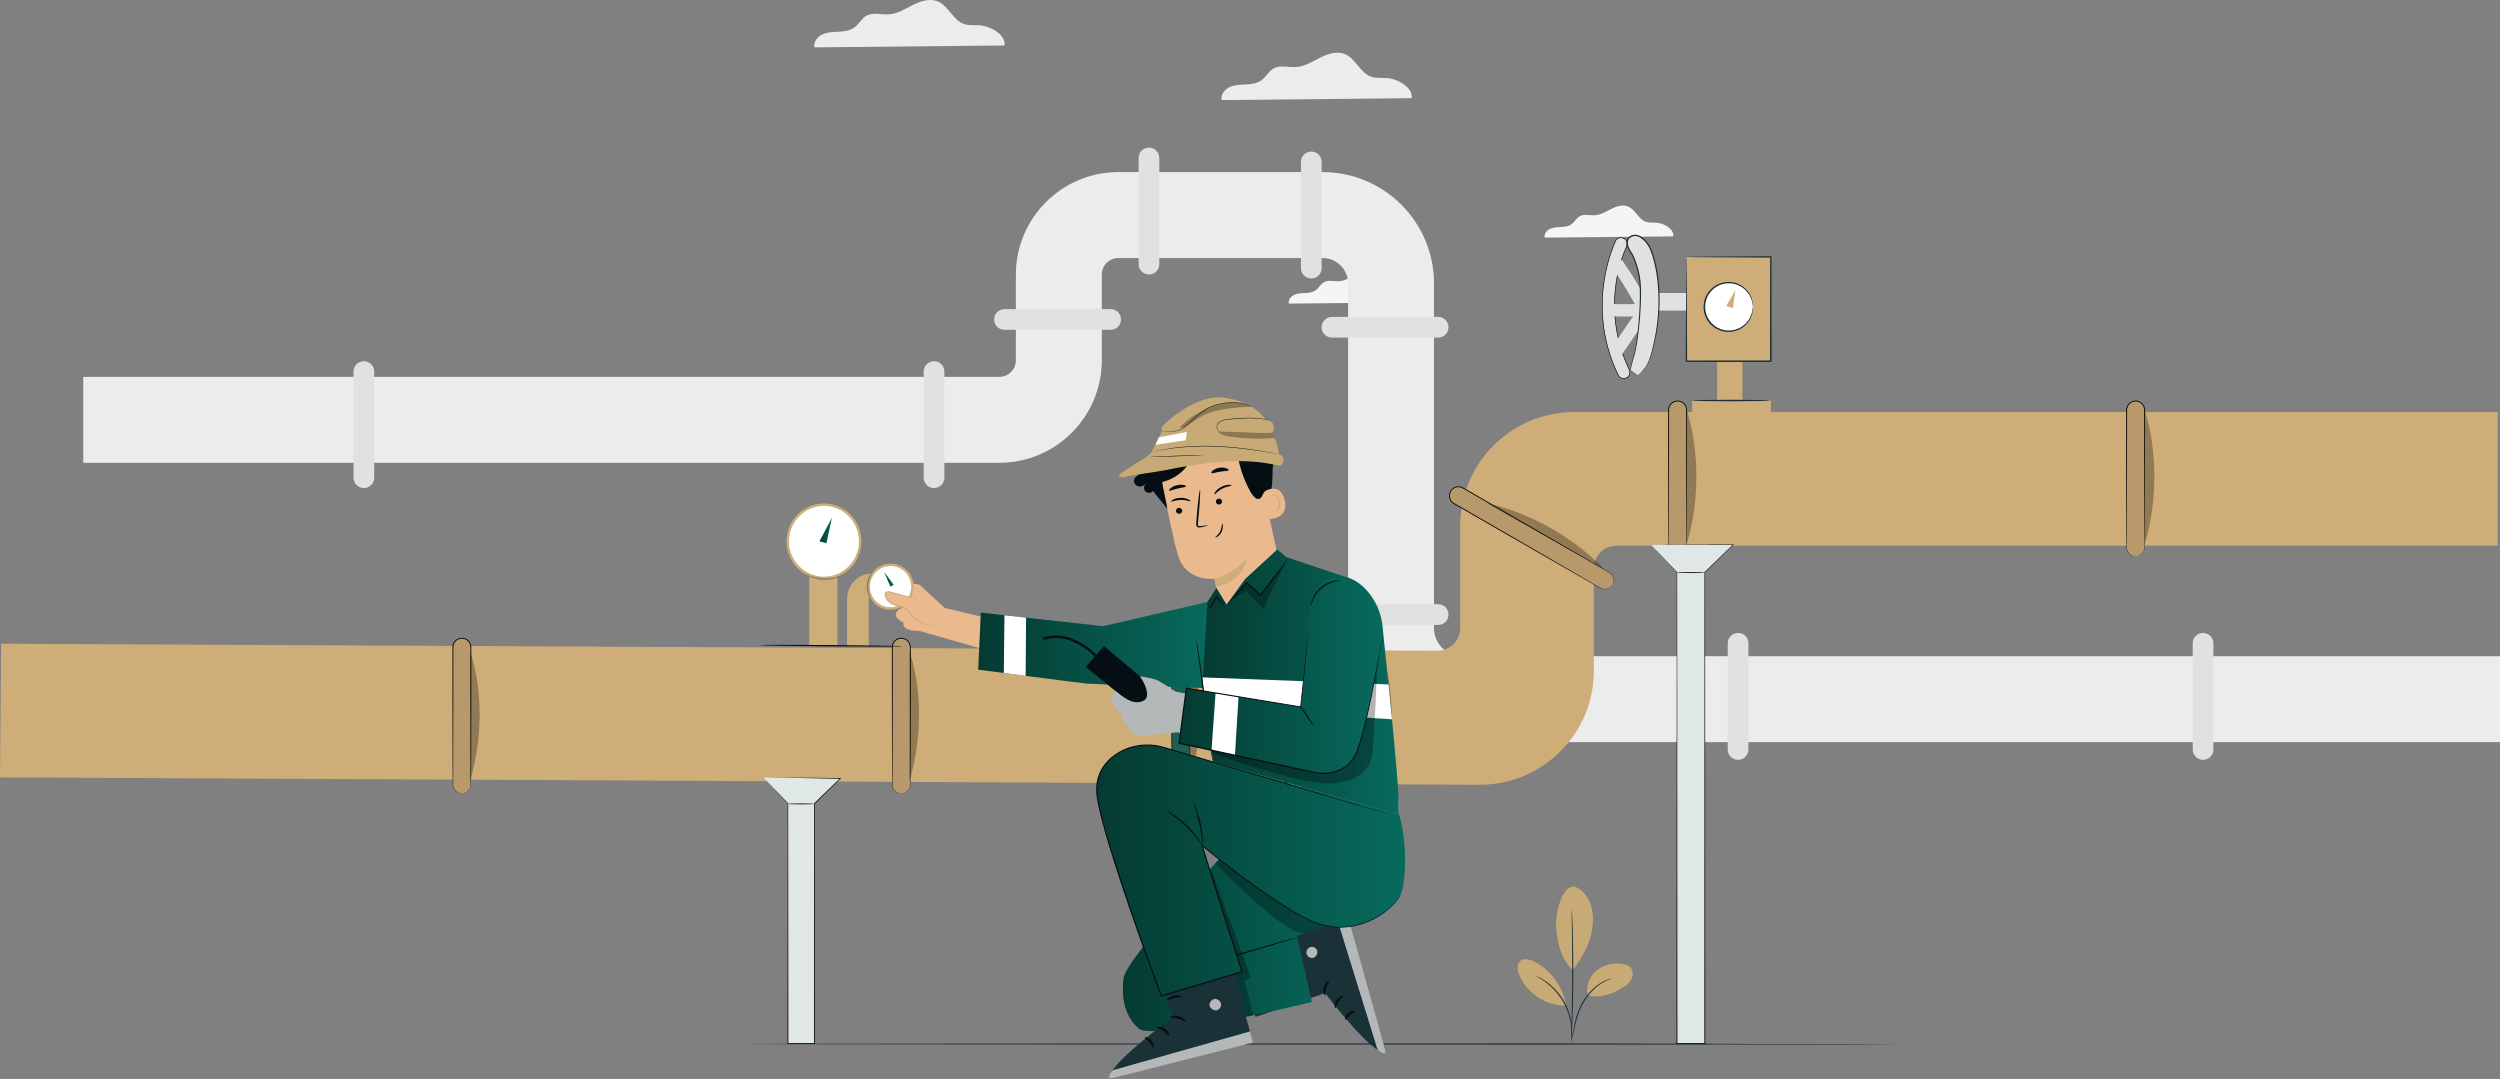 <svg xmlns="http://www.w3.org/2000/svg" xmlns:xlink="http://www.w3.org/1999/xlink" id="Layer_2" data-name="Layer 2" viewBox="0 0 1012.07 436.79"><rect x="0" y="0" width="1012.07" height="436.79" fill="#808080" stroke="none"/><defs><style>      .cls-1 {        fill: url(#linear-gradient);      }      .cls-2 {        fill: #050e12;      }      .cls-3 {        fill: #eab98e;      }      .cls-4 {        fill: #f5f5f5;      }      .cls-5 {        fill: #fff;      }      .cls-6 {        fill: #ececec;      }      .cls-7 {        fill: #b4b8b8;      }      .cls-8 {        fill: #b7996c;      }      .cls-9 {        fill: #cdad78;      }      .cls-10 {        fill: #cead78;      }      .cls-11 {        fill: #dfe8e7;      }      .cls-12, .cls-13 {        fill: #e1e1e1;      }      .cls-14 {        fill: #c8aa76;      }      .cls-15 {        fill: #1e5f55;      }      .cls-16 {        fill: #1a2e35;      }      .cls-17 {        fill: #1a3138;      }      .cls-18 {        fill: #777;      }      .cls-13 {        stroke: #000;        stroke-miterlimit: 10;        stroke-width: .25px;      }      .cls-19 {        fill: url(#linear-gradient-3);      }      .cls-20 {        fill: url(#linear-gradient-4);      }      .cls-21 {        fill: url(#linear-gradient-2);      }      .cls-22 {        fill: url(#linear-gradient-6);      }      .cls-23 {        fill: url(#linear-gradient-7);      }      .cls-24 {        fill: url(#linear-gradient-5);      }      .cls-25 {        opacity: .3;      }    </style><linearGradient id="linear-gradient" x1="454.56" y1="375.17" x2="548.23" y2="375.17" gradientUnits="userSpaceOnUse"><stop offset="0" stop-color="#053a31"></stop><stop offset=".99" stop-color="#076a5d"></stop></linearGradient><linearGradient id="linear-gradient-2" x1="444.01" y1="352.43" x2="568.82" y2="352.43" xlink:href="#linear-gradient"></linearGradient><linearGradient id="linear-gradient-3" x1="357.95" y1="234.54" x2="361.78" y2="234.54" xlink:href="#linear-gradient"></linearGradient><linearGradient id="linear-gradient-4" x1="396.02" y1="261.17" x2="489.18" y2="261.17" xlink:href="#linear-gradient"></linearGradient><linearGradient id="linear-gradient-5" x1="487.01" y1="276.1" x2="566.39" y2="276.1" xlink:href="#linear-gradient"></linearGradient><linearGradient id="linear-gradient-6" x1="477.33" y1="273.09" x2="559.87" y2="273.09" xlink:href="#linear-gradient"></linearGradient><linearGradient id="linear-gradient-7" x1="331.75" y1="214.74" x2="336.82" y2="214.74" xlink:href="#linear-gradient"></linearGradient></defs><g id="objects"><path class="cls-6" d="M406.66,18.42c.59-4.28-5.45-7.8-9.98-8.16-2.16-.17-4.41,.16-6.46-.56-4.44-1.55-6.21-7.28-10.55-9.11-3.24-1.37-6.97-.15-10.11,1.43-3.14,1.58-6.24,3.57-9.75,3.79-3.05,.2-6.37-.94-9.04,.55-1.99,1.11-3.03,3.4-4.87,4.76-1.79,1.32-4.13,1.6-6.36,1.72s-4.53,.14-6.56,1.07c-2.03,.93-3.7,3.07-3.28,5.26l76.95-.76Z"></path><path class="cls-6" d="M571.49,39.76c.59-4.28-5.45-7.8-9.98-8.16-2.16-.17-4.41,.16-6.46-.56-4.44-1.55-6.21-7.28-10.55-9.11-3.24-1.37-6.97-.15-10.11,1.43-3.14,1.58-6.24,3.57-9.75,3.79-3.05,.2-6.37-.94-9.04,.55-1.99,1.11-3.03,3.4-4.87,4.76-1.79,1.32-4.13,1.6-6.36,1.72s-4.53,.14-6.56,1.07c-2.03,.93-3.7,3.07-3.28,5.26l76.95-.76Z"></path><path class="cls-4" d="M573.83,122.38c.4-2.9-3.69-5.28-6.76-5.52-1.46-.12-2.98,.11-4.37-.38-3.01-1.05-4.21-4.93-7.14-6.17-2.19-.92-4.72-.1-6.84,.97-2.13,1.07-4.23,2.42-6.6,2.57-2.07,.13-4.31-.63-6.12,.38-1.35,.75-2.05,2.3-3.29,3.22-1.21,.9-2.8,1.09-4.3,1.17-1.51,.08-3.07,.1-4.44,.73-1.37,.63-2.51,2.08-2.22,3.56l52.08-.51Z"></path><path class="cls-4" d="M677.38,95.67c.4-2.9-3.69-5.28-6.76-5.52-1.46-.12-2.99,.11-4.37-.38-3.01-1.05-4.21-4.93-7.14-6.17-2.19-.92-4.72-.1-6.84,.97-2.13,1.07-4.23,2.42-6.6,2.57-2.07,.13-4.31-.63-6.12,.38-1.35,.75-2.05,2.3-3.29,3.22-1.21,.9-2.8,1.09-4.3,1.17-1.51,.08-3.07,.1-4.44,.73-1.37,.63-2.51,2.08-2.22,3.56l52.08-.51Z"></path><g><path class="cls-6" d="M1012.07,300.44h-420.19c-25.44,0-46.14-20.7-46.14-46.14V114.74c0-5.67-4.61-10.28-10.28-10.28h-82.72c-3.69,0-6.7,3.01-6.7,6.7v34.7c0,22.88-18.61,41.49-41.48,41.49H33.71v-34.79H404.55c3.69,0,6.7-3.01,6.7-6.7v-34.7c0-22.88,18.61-41.49,41.49-41.49h82.72c24.85,0,45.07,20.22,45.07,45.07V254.3c0,6.26,5.09,11.36,11.36,11.36h420.19v34.79Z"></path><path class="cls-12" d="M465.13,111.11h0c-2.31,0-4.19-1.87-4.19-4.19V63.95c0-2.31,1.87-4.19,4.19-4.19h0c2.31,0,4.19,1.87,4.19,4.19v42.98c0,2.31-1.87,4.19-4.19,4.19Z"></path><path class="cls-12" d="M453.81,129.33h0c0,2.31-1.87,4.19-4.19,4.19h-42.98c-2.31,0-4.19-1.87-4.19-4.19h0c0-2.31,1.87-4.19,4.19-4.19h42.98c2.31,0,4.19,1.87,4.19,4.19Z"></path><path class="cls-12" d="M378.12,197.58h0c-2.31,0-4.19-1.87-4.19-4.19v-42.98c0-2.31,1.87-4.19,4.19-4.19h0c2.31,0,4.19,1.87,4.19,4.19v42.98c0,2.31-1.87,4.19-4.19,4.19Z"></path><path class="cls-12" d="M147.3,197.58h0c-2.31,0-4.19-1.87-4.19-4.19v-42.98c0-2.31,1.87-4.19,4.19-4.19h0c2.31,0,4.19,1.87,4.19,4.19v42.98c0,2.31-1.87,4.19-4.19,4.19Z"></path><path class="cls-12" d="M586.39,132.48h0c0,2.31-1.87,4.19-4.19,4.19h-42.98c-2.31,0-4.19-1.87-4.19-4.19h0c0-2.31,1.87-4.19,4.19-4.19h42.98c2.31,0,4.19,1.87,4.19,4.19Z"></path><path class="cls-12" d="M586.39,248.8h0c0,2.31-1.87,4.19-4.19,4.19h-42.98c-2.31,0-4.19-1.87-4.19-4.19h0c0-2.31,1.87-4.19,4.19-4.19h42.98c2.31,0,4.19,1.87,4.19,4.19Z"></path><path class="cls-12" d="M703.62,256.24h0c2.31,0,4.19,1.87,4.19,4.19v42.98c0,2.31-1.87,4.19-4.19,4.19h0c-2.31,0-4.19-1.87-4.19-4.19v-42.98c0-2.31,1.87-4.19,4.19-4.19Z"></path><path class="cls-12" d="M891.86,256.24h0c2.31,0,4.19,1.87,4.19,4.19v42.98c0,2.31-1.87,4.19-4.19,4.19h0c-2.31,0-4.19-1.87-4.19-4.19v-42.98c0-2.31,1.87-4.19,4.19-4.19Z"></path><path class="cls-12" d="M530.85,112.72h0c-2.31,0-4.19-1.87-4.19-4.19v-42.98c0-2.31,1.87-4.19,4.19-4.19h0c2.31,0,4.19,1.87,4.19,4.19v42.98c0,2.31-1.87,4.19-4.19,4.19Z"></path></g><path class="cls-16" d="M739.02,422.63c.14,0,106.44,.26-88.38,.26s-352.82-.12-352.82-.26,157.94-.26,352.82-.26-193.33,.26,88.38,.26Z"></path><g><path class="cls-14" d="M637.68,358.95c2.93,1.27,5.09,3.98,6.17,6.99,1.08,3.01,1.18,6.3,.82,9.47-.7,6.15-4.19,12.35-7.95,17.27-5.18-4.52-6.37-12.4-6.72-16.44-.56-6.38,2.31-18.25,7.68-17.3"></path><path class="cls-14" d="M642.74,402.83c-.83-3.47,.62-7.29,3.28-9.66,2.67-2.38,6.39-3.38,9.96-3.11,1.65,.13,3.43,.61,4.37,1.96,.88,1.27,.78,3.04,.07,4.41-.72,1.37-1.95,2.39-3.26,3.21-4.49,2.81-9.34,4.72-14.42,3.19"></path><path class="cls-16" d="M636.1,421.68s.04-.46,.18-1.26c.16-.89,.37-2.04,.63-3.41,.57-2.85,1.31-6.94,3.52-10.91,2.19-3.96,5.25-6.87,7.83-8.32,1.28-.74,2.4-1.18,3.19-1.41,.39-.13,.71-.18,.92-.23,.21-.04,.32-.06,.33-.05,.04,.1-1.79,.43-4.28,1.96-2.49,1.49-5.45,4.37-7.6,8.26-2.17,3.89-2.95,7.91-3.6,10.75-.31,1.43-.57,2.59-.77,3.39-.2,.8-.33,1.23-.36,1.23Z"></path><path class="cls-16" d="M636.29,368.18s.04,.19,.06,.55c.02,.41,.06,.93,.09,1.58,.07,1.38,.15,3.37,.23,5.83,.16,4.93,.28,11.73,.25,19.26-.03,7.52-.22,14.33-.42,19.26-.1,2.46-.2,4.45-.28,5.83-.04,.65-.08,1.17-.11,1.58-.03,.36-.05,.55-.07,.55-.02,0-.02-.19-.02-.55,0-.41,.01-.94,.02-1.59,.03-1.43,.08-3.41,.14-5.83,.12-4.93,.25-11.73,.29-19.25,.03-7.52-.04-14.32-.12-19.25-.04-2.42-.07-4.4-.09-5.83,0-.65,0-1.18,0-1.59,0-.36,.01-.55,.03-.55Z"></path><path class="cls-14" d="M633.78,406.58c-1.18-7.44-6.19-14.16-12.98-17.42-1.73-.83-3.99-1.37-5.41-.08-1.42,1.29-1.11,3.6-.41,5.39,2.9,7.45,10.69,12.71,18.68,12.61"></path><path class="cls-16" d="M621.64,394.99s.4,.14,1.1,.48c.35,.17,.78,.37,1.24,.66,.46,.29,1.03,.57,1.58,.99,.56,.4,1.19,.82,1.81,1.36,.64,.5,1.27,1.11,1.92,1.75,1.28,1.31,2.56,2.88,3.66,4.7,1.08,1.82,1.86,3.7,2.41,5.45,.25,.88,.48,1.72,.61,2.53,.18,.8,.24,1.55,.31,2.24,.1,.69,.06,1.32,.09,1.86,.02,.55-.01,1.02-.04,1.41-.06,.77-.1,1.19-.13,1.19-.1,0,.07-1.71-.23-4.43-.09-.68-.17-1.42-.36-2.2-.14-.79-.39-1.61-.64-2.48-.56-1.71-1.34-3.55-2.4-5.34-1.08-1.78-2.33-3.33-3.57-4.64-.64-.64-1.24-1.25-1.87-1.75-.59-.54-1.2-.98-1.75-1.39-2.22-1.59-3.78-2.3-3.74-2.39Z"></path></g><g><g><g><polygon class="cls-11" points="499.58 315.2 509.52 325.74 509.52 369.31 520.16 369.31 520.16 325.74 530.53 315.66 499.58 315.2"></polygon><path d="M499.58,315.2c1.12,.01,12.21,.13,30.96,.32h.34s-.24,.24-.24,.24c-3.14,3.06-6.63,6.47-10.35,10.09l.05-.11c0,10.06,.01,21.43,.02,33.43,0,3.44,0,6.83,0,10.14v.17s-.17,0-.17,0c-3.64,0-7.2,0-10.65,0h-.17s0-.17,0-.17c.03-17.9,.05-33.22,.07-43.57l.03,.07c-6.14-6.6-9.36-10.07-9.86-10.61,.51,.53,3.78,3.95,10.01,10.47l.03,.03v.04c.02,10.35,.04,25.67,.07,43.57l-.17-.17c3.45,0,7.01,0,10.65,0l-.17,.17c0-3.32,0-6.7,0-10.14,0-12,.01-23.37,.02-33.43v-.07s.05-.05,.05-.05c3.73-3.62,7.24-7.02,10.38-10.07l.09,.24c-18.74-.36-29.83-.58-30.95-.6Z"></path></g><path d="M520.16,325.88c0,.1-2.4,.18-5.35,.18s-5.35-.08-5.35-.18,2.4-.18,5.35-.18,5.35,.08,5.35,.18Z"></path></g><path class="cls-10" d="M599.05,317.7c-.14,0-.28,0-.42,0L0,314.7l.48-54.11,581.4,2.84c5.09,.05,9.24-4.07,9.24-9.16v-41.29c0-25.51,20.68-46.19,46.19-46.19h373.84v54.11h-356.76c-5.06,0-9.16,4.1-9.16,9.16v41.44c0,12.42-4.86,24.07-13.68,32.81-8.72,8.64-20.25,13.38-32.51,13.38Z"></path><g><path class="cls-8" d="M364.89,321.22h0c-2.01,0-3.64-1.63-3.64-3.64v-55.58c0-2.01,1.63-3.64,3.64-3.64h0c2.01,0,3.64,1.63,3.64,3.64v55.58c0,2.01-1.63,3.64-3.64,3.64Z"></path><path d="M364.89,321.22s.49,.04,1.32-.29c.41-.17,.89-.45,1.32-.93,.43-.47,.81-1.15,.9-1.98,.04-3.37-.02-8.29-.03-14.35-.01-6.07-.02-13.29-.04-21.3,0-4.01,0-8.22-.01-12.58,0-2.18,0-4.4,0-6.65-.01-.56,.03-1.14-.05-1.67-.08-.53-.28-1.05-.61-1.49-.63-.89-1.71-1.45-2.81-1.45-1.1,0-2.18,.55-2.81,1.44-.32,.44-.53,.96-.61,1.49-.08,.52-.03,1.11-.05,1.67,0,2.25,0,4.47,0,6.65,0,4.36,0,8.57-.01,12.58-.01,8.02-.03,15.23-.04,21.3,0,6.06-.06,10.98-.03,14.35,.1,.83,.47,1.51,.9,1.98,.43,.48,.92,.76,1.32,.93,.83,.33,1.32,.25,1.32,.29,0,0-.12,0-.35,0-.23-.02-.57-.06-1-.22-.42-.16-.92-.43-1.37-.92-.45-.48-.85-1.18-.96-2.04-.08-3.4-.06-8.3-.09-14.37-.01-6.07-.02-13.29-.04-21.3,0-4.01,0-8.22-.01-12.58,0-2.18,0-4.4,0-6.65,.01-.57-.03-1.12,.05-1.72,.09-.59,.32-1.16,.67-1.64,.69-.98,1.88-1.59,3.1-1.59,1.22,0,2.4,.61,3.09,1.59,.35,.48,.58,1.05,.67,1.64,.08,.6,.04,1.15,.05,1.72,0,2.25,0,4.47,0,6.65,0,4.36,0,8.57-.01,12.58-.01,8.01-.03,15.23-.04,21.3-.03,6.07,0,10.96-.09,14.37-.11,.86-.51,1.56-.96,2.04-.45,.49-.96,.76-1.37,.92-.42,.17-.77,.2-1,.22-.23,0-.35,0-.35,0Z"></path></g><g><path class="cls-8" d="M652.76,236.69h0c-1.01,1.74-3.23,2.34-4.97,1.33l-59.19-34.17c-1.74-1.01-2.34-3.23-1.33-4.97h0c1.01-1.74,3.23-2.34,4.97-1.33l59.19,34.17c1.74,1.01,2.34,3.23,1.33,4.97Z"></path><path d="M652.76,236.69s.35-.48,.44-1.54c.04-.52-.04-1.19-.38-1.88-.17-.34-.42-.68-.74-.98-.32-.31-.73-.54-1.17-.79-3.51-2.01-8.58-4.92-14.83-8.5-6.26-3.6-13.71-7.89-21.98-12.65-4.13-2.38-8.47-4.88-12.97-7.48-2.25-1.3-4.54-2.62-6.86-3.96-.58-.34-1.16-.67-1.75-1.01-.58-.35-1.16-.62-1.82-.66-1.29-.12-2.63,.57-3.28,1.71-.67,1.14-.6,2.64,.15,3.7,.36,.55,.88,.92,1.48,1.25,.58,.34,1.17,.67,1.75,1.01,2.32,1.34,4.61,2.66,6.86,3.96,4.5,2.6,8.83,5.11,12.96,7.5,8.26,4.78,15.69,9.09,21.94,12.71,6.23,3.62,11.28,6.56,14.78,8.6,.44,.26,.84,.5,1.27,.62,.42,.13,.84,.17,1.22,.15,.77-.05,1.39-.32,1.82-.61,.87-.61,1.08-1.18,1.11-1.15,0,0-.06,.13-.21,.35-.16,.22-.42,.54-.86,.85-.43,.31-1.06,.6-1.85,.66-.39,.03-.82-.01-1.26-.13-.44-.12-.87-.36-1.3-.61-3.51-2.01-8.58-4.92-14.83-8.5-6.26-3.6-13.71-7.89-21.98-12.65-4.13-2.38-8.48-4.89-12.97-7.48-2.25-1.3-4.54-2.62-6.86-3.96-.58-.34-1.16-.67-1.75-1.01-.58-.31-1.21-.75-1.59-1.35-.83-1.17-.9-2.82-.16-4.07,.72-1.26,2.19-2.02,3.61-1.89,.71,.03,1.4,.36,1.96,.71,.58,.34,1.17,.67,1.75,1.01,2.32,1.34,4.61,2.66,6.86,3.96,4.49,2.6,8.83,5.11,12.96,7.5,8.26,4.78,15.69,9.09,21.94,12.71,6.23,3.62,11.28,6.56,14.78,8.6,.43,.25,.86,.5,1.18,.82,.33,.32,.57,.67,.75,1.02,.34,.71,.41,1.4,.36,1.93-.05,.54-.2,.92-.31,1.17-.12,.24-.2,.36-.2,.36Z"></path></g><g><path class="cls-8" d="M679.16,225.2h0c-2.01,0-3.64-1.63-3.64-3.64v-55.58c0-2.01,1.63-3.64,3.64-3.64h0c2.01,0,3.64,1.63,3.64,3.64v55.58c0,2.01-1.63,3.64-3.64,3.64Z"></path><path d="M679.16,225.2s.49,.04,1.32-.29c.41-.17,.89-.45,1.32-.93,.43-.47,.81-1.15,.9-1.98,.04-3.37-.02-8.29-.03-14.35-.01-6.07-.02-13.29-.04-21.3,0-4.01,0-8.22-.01-12.58,0-2.18,0-4.4,0-6.65-.01-.56,.03-1.14-.05-1.67-.08-.53-.28-1.05-.61-1.49-.63-.89-1.71-1.45-2.81-1.45-1.1,0-2.18,.55-2.81,1.44-.32,.44-.53,.96-.61,1.49-.08,.52-.03,1.11-.05,1.67,0,2.25,0,4.47,0,6.65,0,4.36,0,8.57-.01,12.58-.01,8.02-.03,15.23-.04,21.3,0,6.06-.06,10.98-.03,14.35,.1,.83,.47,1.51,.9,1.98,.43,.48,.92,.76,1.32,.93,.83,.33,1.32,.25,1.32,.29,0,0-.12,0-.35,0-.23-.02-.57-.06-1-.22-.42-.16-.92-.43-1.37-.92-.45-.48-.85-1.18-.96-2.04-.08-3.4-.06-8.3-.09-14.37-.01-6.07-.02-13.29-.04-21.3,0-4.01,0-8.22-.01-12.58,0-2.18,0-4.4,0-6.65,.01-.57-.03-1.12,.05-1.72,.09-.59,.32-1.16,.67-1.64,.69-.98,1.88-1.59,3.1-1.59,1.22,0,2.4,.61,3.09,1.59,.35,.48,.58,1.05,.67,1.64,.08,.6,.04,1.15,.05,1.72,0,2.25,0,4.47,0,6.65,0,4.36,0,8.57-.01,12.58-.01,8.01-.03,15.23-.04,21.3-.03,6.07,0,10.96-.09,14.37-.11,.86-.51,1.56-.96,2.04-.45,.49-.96,.76-1.37,.92-.42,.17-.77,.2-1,.22-.23,0-.35,0-.35,0Z"></path></g><g><path class="cls-15" d="M555.86,321.22h0c-2.01,0-3.64-1.63-3.64-3.64v-55.58c0-2.01,1.63-3.64,3.64-3.64h0c2.01,0,3.64,1.63,3.64,3.64v55.58c0,2.01-1.63,3.64-3.64,3.64Z"></path><path d="M555.86,321.22s.49,.04,1.32-.29c.41-.17,.89-.45,1.32-.93,.43-.47,.81-1.15,.9-1.98,.04-3.37-.02-8.29-.03-14.35-.01-6.07-.02-13.29-.04-21.3,0-4.01,0-8.22-.01-12.58,0-2.18,0-4.4,0-6.65-.01-.56,.03-1.14-.05-1.67-.08-.53-.28-1.05-.61-1.49-.63-.89-1.71-1.45-2.81-1.45-1.1,0-2.18,.55-2.81,1.44-.32,.44-.53,.96-.61,1.49-.08,.52-.03,1.11-.05,1.67,0,2.25,0,4.47,0,6.65,0,4.36,0,8.57-.01,12.58-.01,8.02-.03,15.23-.04,21.3,0,6.06-.06,10.98-.03,14.35,.1,.83,.47,1.51,.9,1.98,.43,.48,.92,.76,1.32,.93,.83,.33,1.32,.25,1.32,.29,0,0-.12,0-.35,0-.23-.02-.57-.06-1-.22-.42-.16-.92-.43-1.37-.92-.45-.48-.85-1.18-.96-2.04-.08-3.4-.06-8.3-.09-14.37-.01-6.07-.02-13.29-.04-21.3,0-4.01,0-8.22-.01-12.58,0-2.18,0-4.4,0-6.65,.01-.57-.03-1.12,.05-1.72,.09-.59,.32-1.16,.67-1.64,.69-.98,1.88-1.59,3.1-1.59,1.22,0,2.4,.61,3.09,1.59,.35,.48,.58,1.05,.67,1.64,.08,.6,.04,1.15,.05,1.72,0,2.25,0,4.47,0,6.65,0,4.36,0,8.57-.01,12.58-.01,8.01-.03,15.23-.04,21.3-.03,6.07,0,10.96-.09,14.37-.11,.86-.51,1.56-.96,2.04-.45,.49-.96,.76-1.37,.92-.42,.17-.77,.2-1,.22-.23,0-.35,0-.35,0Z"></path></g><g><path class="cls-15" d="M478.05,321.22h0c-2.01,0-3.64-1.63-3.64-3.64v-55.58c0-2.01,1.63-3.64,3.64-3.64h0c2.01,0,3.64,1.63,3.64,3.64v55.58c0,2.01-1.63,3.64-3.64,3.64Z"></path><path d="M478.05,321.22s.49,.04,1.32-.29c.41-.17,.89-.45,1.32-.93,.43-.47,.81-1.15,.9-1.98,.04-3.37-.02-8.29-.03-14.35-.01-6.07-.02-13.29-.04-21.3,0-4.01,0-8.22-.01-12.58,0-2.18,0-4.4,0-6.65-.01-.56,.03-1.14-.05-1.67-.08-.53-.28-1.05-.61-1.49-.63-.89-1.71-1.45-2.81-1.45-1.1,0-2.18,.55-2.81,1.44-.32,.44-.53,.96-.61,1.49-.08,.52-.03,1.11-.05,1.67,0,2.25,0,4.47,0,6.65,0,4.36,0,8.57-.01,12.58-.01,8.02-.03,15.23-.04,21.3,0,6.06-.06,10.98-.03,14.35,.1,.83,.47,1.51,.9,1.98,.43,.48,.92,.76,1.32,.93,.83,.33,1.32,.25,1.32,.29,0,0-.12,0-.35,0-.23-.02-.57-.06-1-.22-.42-.16-.92-.43-1.37-.92-.45-.48-.85-1.18-.96-2.04-.08-3.4-.06-8.3-.09-14.37-.01-6.07-.02-13.29-.04-21.3,0-4.01,0-8.22-.01-12.58,0-2.18,0-4.4,0-6.65,.01-.57-.03-1.12,.05-1.72,.09-.59,.32-1.16,.67-1.64,.69-.98,1.88-1.59,3.1-1.59,1.22,0,2.4,.61,3.09,1.59,.35,.48,.58,1.05,.67,1.64,.08,.6,.04,1.15,.05,1.72,0,2.25,0,4.47,0,6.65,0,4.36,0,8.57-.01,12.58-.01,8.01-.03,15.23-.04,21.3-.03,6.07,0,10.96-.09,14.37-.11,.86-.51,1.56-.96,2.04-.45,.49-.96,.76-1.37,.92-.42,.17-.77,.2-1,.22-.23,0-.35,0-.35,0Z"></path></g><g class="cls-25"><path d="M602.07,203.83s25.43,4.13,47.51,26.74l-47.51-26.74Z"></path></g><g class="cls-25"><path d="M559.5,263.85s8.87,24.19,0,54.52v-54.52Z"></path></g><g class="cls-25"><path d="M481.8,263.85s8.76,22.38-.11,52.71l.11-52.71Z"></path></g><g class="cls-25"><path d="M368.2,263.85s8.76,22.38-.11,52.71l.11-52.71Z"></path></g><g><path class="cls-8" d="M187.01,321.22h0c-2.01,0-3.64-1.63-3.64-3.64v-55.58c0-2.01,1.63-3.64,3.64-3.64h0c2.01,0,3.64,1.63,3.64,3.64v55.58c0,2.01-1.63,3.64-3.64,3.64Z"></path><path d="M187.01,321.22s.49,.04,1.32-.29c.41-.17,.89-.45,1.32-.93,.43-.47,.81-1.15,.9-1.98,.04-3.37-.02-8.29-.03-14.35-.01-6.07-.02-13.29-.04-21.3,0-4.01,0-8.22-.01-12.58,0-2.18,0-4.4,0-6.65-.01-.56,.03-1.14-.05-1.67-.08-.53-.28-1.05-.61-1.49-.63-.89-1.71-1.45-2.81-1.45-1.1,0-2.18,.55-2.81,1.44-.32,.44-.53,.96-.61,1.49-.08,.52-.03,1.11-.05,1.67,0,2.25,0,4.47,0,6.65,0,4.36,0,8.57-.01,12.58-.01,8.02-.03,15.23-.04,21.3,0,6.06-.06,10.98-.03,14.35,.1,.83,.47,1.51,.9,1.98,.43,.48,.92,.76,1.32,.93,.83,.33,1.32,.25,1.32,.29,0,0-.12,0-.35,0-.23-.02-.57-.06-1-.22-.42-.16-.92-.43-1.37-.92-.45-.48-.85-1.18-.96-2.04-.08-3.4-.06-8.3-.09-14.37-.01-6.07-.02-13.29-.04-21.3,0-4.01,0-8.22-.01-12.58,0-2.18,0-4.4,0-6.65,.01-.57-.03-1.12,.05-1.72,.09-.59,.32-1.16,.67-1.64,.69-.98,1.88-1.59,3.1-1.59,1.22,0,2.4,.61,3.09,1.59,.35,.48,.58,1.05,.67,1.64,.08,.6,.04,1.15,.05,1.72,0,2.25,0,4.47,0,6.65,0,4.36,0,8.57-.01,12.58-.01,8.01-.03,15.23-.04,21.3-.03,6.07,0,10.96-.09,14.37-.11,.86-.51,1.56-.96,2.04-.45,.49-.96,.76-1.37,.92-.42,.17-.77,.2-1,.22-.23,0-.35,0-.35,0Z"></path></g><g class="cls-25"><path d="M190.31,263.85s8.76,22.38-.11,52.71l.11-52.71Z"></path></g><g class="cls-25"><path d="M682.8,165.98s8.87,24.19,0,54.52v-54.52Z"></path></g><g><path class="cls-8" d="M864.57,225.2h0c-2.01,0-3.64-1.63-3.64-3.64v-55.58c0-2.01,1.63-3.64,3.64-3.64h0c2.01,0,3.64,1.63,3.64,3.64v55.58c0,2.01-1.63,3.64-3.64,3.64Z"></path><path d="M864.57,225.2s.49,.04,1.32-.29c.41-.17,.89-.45,1.32-.93,.43-.47,.81-1.15,.9-1.98,.04-3.37-.02-8.29-.03-14.35-.01-6.07-.02-13.29-.04-21.3,0-4.01,0-8.22-.01-12.58,0-2.18,0-4.4,0-6.65-.01-.56,.03-1.14-.05-1.67-.08-.53-.28-1.05-.61-1.49-.63-.89-1.71-1.45-2.81-1.45-1.1,0-2.18,.55-2.81,1.44-.32,.44-.53,.96-.61,1.49-.08,.52-.03,1.11-.05,1.67,0,2.25,0,4.47,0,6.65,0,4.36,0,8.57-.01,12.58-.01,8.02-.03,15.23-.04,21.3,0,6.06-.06,10.98-.03,14.35,.1,.83,.47,1.51,.9,1.98,.43,.48,.92,.76,1.32,.93,.83,.33,1.32,.25,1.32,.29,0,0-.12,0-.35,0-.23-.02-.57-.06-1-.22-.42-.16-.92-.43-1.37-.92-.45-.48-.85-1.18-.96-2.04-.08-3.4-.06-8.3-.09-14.37-.01-6.07-.02-13.29-.04-21.3,0-4.01,0-8.22-.01-12.58,0-2.18,0-4.4,0-6.65,.01-.57-.03-1.12,.05-1.72,.09-.59,.32-1.16,.67-1.64,.69-.98,1.88-1.59,3.1-1.59,1.22,0,2.4,.61,3.09,1.59,.35,.48,.58,1.05,.67,1.64,.08,.6,.04,1.15,.05,1.72,0,2.25,0,4.47,0,6.65,0,4.36,0,8.57-.01,12.58-.01,8.01-.03,15.23-.04,21.3-.03,6.07,0,10.96-.09,14.37-.11,.86-.51,1.56-.96,2.04-.45,.49-.96,.76-1.37,.92-.42,.17-.77,.2-1,.22-.23,0-.35,0-.35,0Z"></path></g><g class="cls-25"><path d="M868.21,165.98s8.87,24.19,0,54.52v-54.52Z"></path></g><g><g><polygon class="cls-11" points="308.92 314.66 318.96 325.31 318.96 422.46 329.71 422.46 329.71 325.31 340.18 315.13 308.92 314.66"></polygon><path d="M308.92,314.66c1.12,.01,12.33,.13,31.26,.33h.34s-.24,.24-.24,.24c-3.17,3.09-6.7,6.53-10.46,10.19l.05-.11c0,10.16,.01,74.79,.02,86.9,0,3.47,0,6.89,0,10.24v.17s-.17,0-.17,0c-3.68,0-7.27,0-10.75,0h-.17s0-.17,0-.17c.03-18.08,.05-86.7,.07-97.15l.03,.07c-6.2-6.67-9.46-10.17-9.96-10.71,.51,.53,3.82,3.99,10.11,10.57l.03,.03v.04c.02,10.45,.04,79.07,.07,97.15l-.17-.17c3.49,0,7.08,0,10.75,0l-.17,.17c0-3.35,0-6.77,0-10.24,0-12.12,.01-76.75,.02-86.9v-.07s.05-.05,.05-.05c3.77-3.65,7.31-7.09,10.48-10.16l.09,.24c-18.93-.37-30.14-.58-31.26-.6Z"></path></g><path d="M329.71,325.45c0,.1-2.42,.18-5.4,.18s-5.41-.08-5.41-.18,2.42-.18,5.41-.18,5.4,.08,5.4,.18Z"></path></g><g><g><polygon class="cls-11" points="668.36 220.5 678.89 231.66 678.89 422.46 690.16 422.46 690.16 231.66 701.64 220.5 668.36 220.5"></polygon><path d="M668.36,220.5c.76,0,12.31-.04,33.28-.1h.25s-.18,.18-.18,.18c-3.42,3.33-7.29,7.1-11.47,11.18l.04-.09c.01,31.74,.03,127.31,.05,177.01,0,3.81,0,10.04,0,13.79v.18h-.17c-3.8,0-7.57,0-11.28,0h-.17s0-.17,0-.17c.05-61.79,.08-166.59,.1-190.79l.02,.05c-6.74-7.22-10.13-10.84-10.47-11.21,.35,.36,3.77,3.96,10.58,11.11l.02,.02v.03c.02,24.21,.06,129,.1,190.79l-.17-.17c3.71,0,7.47,0,11.28,0l-.17,.17c0-3.75,0-9.97,0-13.79,.02-49.69,.04-145.27,.05-177.01v-.05l.04-.04c4.19-4.06,8.07-7.83,11.49-11.15l.07,.18c-20.97-.06-32.52-.1-33.28-.1Z"></path></g><path d="M690.16,231.81c0,.1-2.54,.18-5.67,.18s-5.67-.08-5.67-.18,2.54-.18,5.67-.18,5.67,.08,5.67,.18Z"></path></g><path d="M552.22,317.01c0,.1-15.79,.07-35.26-.05-19.48-.12-35.27-.3-35.27-.4,0-.1,15.79-.07,35.27,.05,19.47,.12,35.26,.3,35.26,.4Z"></path></g><path class="cls-13" d="M654.06,97.46c-5.85,13.46-7.04,28.67-3.27,42.87,1.07,4.02,2.56,7.92,4.38,11.66,.59,1.21,2.32,1.54,3.42,.9,1.24-.72,1.49-2.2,.9-3.42-7.43-15.28-7.89-33.89-1.11-49.49,.54-1.24,.37-2.68-.9-3.42-1.06-.62-2.88-.35-3.42,.9h0Z"></path><path class="cls-12" d="M656.73,143.31c3.49-5.1,6.98-10.2,10.47-15.3,.74-1.08,.24-2.82-.9-3.42-1.27-.67-2.63-.26-3.42,.9-3.49,5.1-6.98,10.2-10.47,15.3-.74,1.08-.24,2.82,.9,3.42,1.27,.67,2.63,.26,3.42-.9h0Z"></path><path class="cls-12" d="M651.75,127.98c4.66,.3,9.33,.25,13.98-.17,1.3-.12,2.56-1.07,2.5-2.5-.06-1.26-1.1-2.62-2.5-2.5-4.65,.41-9.32,.47-13.98,.17-1.31-.08-2.56,1.21-2.5,2.5,.06,1.43,1.1,2.41,2.5,2.5h0Z"></path><path class="cls-12" d="M652.79,108.5c3.56,5.1,6.8,10.4,9.72,15.88,.62,1.16,2.32,1.61,3.42,.9,1.17-.76,1.56-2.18,.9-3.42-2.92-5.48-6.17-10.79-9.72-15.88-.75-1.07-2.22-1.67-3.42-.9-1.06,.69-1.7,2.27-.9,3.42h0Z"></path><g><g><rect class="cls-10" x="695.14" y="145.56" width="10.23" height="17.09"></rect><rect class="cls-10" x="685.04" y="162.14" width="31.86" height="4.66"></rect><rect class="cls-12" x="670.42" y="118.62" width="13.34" height="7.12"></rect><rect class="cls-10" x="682.73" y="103.99" width="34.17" height="42.21"></rect><g><circle class="cls-5" cx="699.81" cy="124.23" r="9.84" transform="translate(117.13 531.23) rotate(-45)"></circle><path class="cls-16" d="M709.65,124.23c-.07,0-.03-.88-.43-2.37-.39-1.47-1.39-3.62-3.6-5.27-1.09-.81-2.47-1.49-4.05-1.77-1.57-.26-3.34-.21-5.02,.44-.85,.3-1.66,.74-2.41,1.31-.76,.55-1.45,1.24-2.01,2.03-1.17,1.56-1.83,3.57-1.85,5.64,.02,2.07,.68,4.07,1.85,5.64,.57,.79,1.25,1.48,2.01,2.03,.75,.56,1.57,1.01,2.41,1.31,1.68,.65,3.45,.7,5.02,.44,1.58-.27,2.96-.96,4.05-1.77,2.21-1.66,3.2-3.81,3.59-5.27,.4-1.5,.35-2.38,.43-2.37,.02,0,.03,.22,.03,.63,0,.21,0,.47-.05,.77-.04,.3-.07,.65-.17,1.04-.33,1.52-1.29,3.79-3.56,5.57-1.13,.87-2.56,1.61-4.22,1.92-1.65,.3-3.52,.26-5.32-.41-.9-.31-1.77-.78-2.57-1.37-.81-.58-1.54-1.31-2.15-2.15-1.25-1.66-1.96-3.8-1.98-6,.02-2.2,.73-4.34,1.98-6,.61-.84,1.34-1.57,2.15-2.15,.8-.59,1.67-1.06,2.57-1.37,1.79-.67,3.66-.71,5.31-.41,1.66,.31,3.1,1.05,4.22,1.92,2.28,1.78,3.23,4.05,3.56,5.57,.1,.38,.14,.73,.17,1.04,.05,.3,.05,.56,.05,.77,0,.42,0,.63-.03,.63Z"></path></g><path class="cls-16" d="M682.73,103.99s.19-.02,.59-.03c.43,0,1.03-.02,1.79-.03,1.62-.02,3.94-.04,6.89-.07,6.01-.03,14.58-.08,24.89-.13h.26s0,.26,0,.26c.01,12.08,.03,26.6,.05,42.21,.07-.06-.59,.6-.32,.32h-1.15s-1.15,0-1.15,0c-.77,0-1.53,0-2.29,0-1.52,0-3.03,0-4.52,0-2.99,0-5.92,0-8.79,0-5.73,0-11.18-.02-16.26-.02h-.28s0-.28,0-.28c.06-12.57,.11-23.15,.14-30.61,.03-3.67,.06-6.58,.07-8.59,.01-.96,.03-1.72,.03-2.25,.01-.51,.02-.76,.03-.75,0,0,.01,.08,.02,.21,0,.16,0,.35,.02,.6,0,.55,.02,1.32,.03,2.31,.02,2.03,.04,4.96,.07,8.66,.03,7.42,.08,17.93,.14,30.43l-.28-.28c5.08,0,10.53-.02,16.26-.02,2.86,0,5.8,0,8.79,0,1.49,0,3,0,4.52,0,.76,0,1.52,0,2.29,0h1.15s.58,0,.58,0h.57c.28-.28-.37,.38-.31,.31,.02-15.61,.04-30.13,.05-42.21l.26,.26c-10.25-.06-18.75-.1-24.73-.13-2.97-.03-5.32-.05-6.94-.07-.79-.01-1.4-.02-1.84-.03-.42,0-.64-.02-.65-.03Z"></path><path class="cls-16" d="M716.38,162.14c0,.17-7.05,.31-15.74,.31s-15.74-.14-15.74-.31,7.05-.31,15.74-.31,15.74,.14,15.74,.31Z"></path><polygon class="cls-10" points="698.8 123.88 701.53 124.73 702.56 117.43 698.8 123.88"></polygon></g><g><path class="cls-12" d="M663.64,151.4c2.96-2.56,3.97-4.64,5.25-9.35,1.1-4.06,2.38-10.61,2.68-17.16,.54-11.9-1.76-19.85-3.02-23.25-.58-1.55-1.42-3-2.56-4.2-1.34-1.41-3.29-2.78-5.37-1.93-3.78,1.55-.95,5.95,0,7.28,.57,.8,2.91,6.31,3.31,11.36,.75,9.41-.99,24.85-2.44,29.71-1.45,4.87-1.45,6.13-1.45,6.13,0,0,2.62,1.83,2.91,1.88,.06,.01,.32-.18,.69-.5Z"></path><path class="cls-16" d="M663.64,151.4s-.06,.07-.19,.2c-.07,.06-.15,.14-.26,.22-.06,.04-.11,.09-.21,.12-.12-.02-.17-.06-.26-.1-.64-.35-1.55-.95-2.73-1.75l-.04-.03v-.05c.09-1.14,.4-2.41,.77-3.89,.38-1.47,.91-3.09,1.23-4.94,.69-3.69,1.21-8.13,1.58-13.11,.18-2.49,.31-5.13,.33-7.88,0-2.74,0-5.64-.54-8.53-.27-1.45-.66-2.9-1.13-4.35-.48-1.43-1.01-2.93-1.73-4.25-.88-1.28-1.78-2.72-2-4.42-.1-.84,.09-1.8,.72-2.46,.3-.33,.67-.59,1.06-.76,.38-.22,.82-.33,1.25-.39,1.16-.14,2.28,.32,3.17,.94,.9,.63,1.65,1.4,2.3,2.25,1.32,1.7,2,3.73,2.58,5.65,1.15,3.89,1.77,7.77,2.08,11.48,.62,7.43-.03,14.15-1.02,19.68-.49,2.77-1.06,5.25-1.67,7.4-.6,2.15-1.25,3.98-2.06,5.35-.8,1.37-1.67,2.25-2.27,2.82-.3,.28-.54,.49-.71,.62-.16,.13-.25,.2-.26,.19-.02-.02,.31-.3,.89-.89,.57-.59,1.41-1.48,2.17-2.84,.77-1.36,1.38-3.18,1.96-5.32,.58-2.15,1.12-4.62,1.59-7.38,.95-5.51,1.55-12.2,.91-19.57-.32-3.68-.94-7.53-2.09-11.37-.58-1.92-1.24-3.87-2.5-5.48-.62-.8-1.35-1.55-2.18-2.13-.83-.58-1.82-.97-2.81-.85-.37,.05-.75,.14-1.08,.34-.35,.16-.66,.38-.91,.65-.51,.54-.67,1.3-.59,2.05,.19,1.53,1.03,2.91,1.92,4.2,.78,1.44,1.29,2.9,1.78,4.37,.47,1.47,.86,2.94,1.13,4.42,.55,2.97,.52,5.86,.51,8.63-.03,2.76-.18,5.41-.37,7.91-.4,5-.96,9.44-1.69,13.14-.34,1.86-.91,3.49-1.3,4.94-.39,1.45-.73,2.75-.83,3.82l-.04-.08c1.16,.82,2.05,1.44,2.67,1.82,.07,.04,.16,.09,.2,.1,.05-.01,.12-.06,.18-.1,.1-.08,.19-.14,.28-.2,.15-.11,.22-.17,.23-.16Z"></path></g></g><g><g><path class="cls-17" d="M508.24,411.69l28.2-9.65s19.28,25.43,24.66,24.15l-16.74-55.36-44.56,13.23,8.43,27.62Z"></path><path class="cls-7" d="M528.87,385.65c-.03-1.16,.95-2.26,2.11-2.34,1.16-.08,2.29,.91,2.34,2.07,.05,1.16-1.08,2.52-2.24,2.47-1.16-.05-2.42-1.28-2.2-2.42"></path><path class="cls-7" d="M545.52,370.44l-4.32,1.28,16.44,53.14s1.82,2.14,3.47,1.34l-15.59-55.75Z"></path><path class="cls-2" d="M536.43,403.02c.27-.09-.02-1.48,.45-3.07,.43-1.61,1.39-2.65,1.21-2.86-.13-.23-1.62,.66-2.15,2.6-.55,1.93,.27,3.47,.5,3.34Z"></path><path class="cls-2" d="M540.59,408.1c.28-.02,.39-1.33,1.25-2.59,.83-1.29,1.99-1.89,1.9-2.16-.03-.27-1.67,.02-2.72,1.62-1.06,1.58-.69,3.21-.43,3.13Z"></path><path class="cls-2" d="M548.53,409.3c-.02-.26-1.48-.23-2.75,.91-1.28,1.13-1.48,2.58-1.22,2.63,.27,.09,.81-.98,1.87-1.9,1.04-.95,2.15-1.37,2.1-1.64Z"></path><path class="cls-2" d="M529.76,404.51c.21-.19-.54-1.32-.89-2.87-.39-1.55-.24-2.9-.51-2.97-.24-.1-.89,1.37-.44,3.2,.43,1.83,1.68,2.84,1.85,2.64Z"></path></g><path class="cls-1" d="M504.81,336.48c-1.09-.3-48.85,50.94-49.94,59.41-1.09,8.47,.65,15.85,6.3,20.63,5.64,4.78,69.91-10.86,69.91-10.86l-6.08-26.92,23.23-7.82-20.76-38-22.66,3.56Z"></path><g class="cls-25"><path d="M493.51,347.84l-1.53,1.64s27.38,28.72,35.78,28.33l13.44-4.55-45.48-27.91-2.21,2.49Z"></path></g><path class="cls-2" d="M525.16,379.44c.04,.14-9.93,3.19-22.27,6.82-12.34,3.63-22.38,6.45-22.42,6.32-.04-.14,9.93-3.19,22.27-6.82,12.34-3.63,22.38-6.45,22.42-6.32Z"></path><g><path class="cls-17" d="M465.5,382.4l9.28,29.45s-26.82,19.33-25.63,24.94l57.75-15.95-12.58-46.49-28.82,8.04Z"></path><path class="cls-7" d="M491.96,404.42c1.2,0,2.32,1.04,2.37,2.24,.05,1.2-1,2.35-2.2,2.37-1.2,.02-2.58-1.19-2.5-2.39,.08-1.2,1.39-2.48,2.56-2.21"></path><path class="cls-7" d="M507.29,422.04l-1.21-4.51-55.45,15.69s-2.26,1.83-1.47,3.56l58.13-14.75Z"></path><path class="cls-2" d="M473.77,411.82c.09,.28,1.53,.02,3.17,.54,1.65,.48,2.7,1.5,2.93,1.32,.24-.13-.64-1.7-2.64-2.3-1.99-.62-3.6,.19-3.47,.43Z"></path><path class="cls-2" d="M468.4,415.99c.01,.29,1.36,.43,2.65,1.36,1.31,.89,1.91,2.11,2.19,2.02,.28-.03,.02-1.73-1.61-2.86-1.61-1.14-3.3-.8-3.24-.53Z"></path><path class="cls-2" d="M466.97,424.19c.27-.01,.28-1.53-.87-2.87-1.14-1.35-2.64-1.6-2.69-1.33-.1,.28,.99,.87,1.92,1.99,.95,1.1,1.36,2.26,1.65,2.21Z"></path><path class="cls-2" d="M472.4,404.87c.19,.22,1.38-.52,3-.85,1.62-.37,3.01-.17,3.09-.45,.11-.25-1.39-.96-3.3-.54-1.91,.4-2.99,1.67-2.79,1.85Z"></path></g><g class="cls-25"><polygon points="507.32 411.02 503.77 397.05 506.42 395.82 490.26 351.84 487.18 354.52 499.87 394.81 504.42 411.63 507.32 411.02"></polygon></g><path class="cls-21" d="M469.19,302.14c-6.33-1.3-13.01,.01-18.18,3.9-4.34,3.26-7.96,8.47-6.78,16.68,2.61,18.24,25.91,80.49,25.91,80.49l32.25-9.7c.18-.06,.37-.59,.26-.42-.26,.42-16.36-51.44-15.96-50.83,.43,.65,32.55,26.56,45.89,31.33,13.71,4.9,27.28-.96,33.8-10.09,3.13-4.37,3.35-23.57,0-33.72,0,0-93.07-26.39-94.81-27.04-.48-.18-1.36-.39-2.39-.6Z"></path><path class="cls-2" d="M566.85,362.7s-.12,.21-.39,.61c-.25,.41-.7,.97-1.28,1.71-1.22,1.42-3.19,3.44-6.21,5.42-1.49,1.02-3.28,1.96-5.3,2.84-2.06,.8-4.35,1.57-6.93,1.93-2.57,.34-5.38,.47-8.31,.01-2.92-.44-5.97-1.35-8.92-2.84-1.49-.71-2.97-1.52-4.49-2.35-1.48-.89-3.04-1.73-4.56-2.72-1.53-.96-3.1-1.94-4.66-3-1.58-1.03-3.17-2.12-4.77-3.24-6.44-4.47-13.19-9.53-20.19-15.11-.87-.7-1.74-1.41-2.63-2.13-.44-.37-.87-.72-1.32-1.12l-.34-.32c.15-.01-.4-.03,.33-.03,.07-.26,.02-.07,.04-.11l.02,.09,.05,.2,.24,.82c.68,2.19,1.37,4.42,2.06,6.67,1.42,4.5,2.88,9.11,4.37,13.82,3,9.42,6.14,19.26,9.38,29.43l.08,.24-.24,.07c-10.49,3.16-21.44,6.45-32.67,9.83l-.23,.07-.08-.23c-2.12-5.68-4.32-11.73-6.51-17.86-4.67-13.08-9.11-25.9-13.02-38.41-1.96-6.25-3.79-12.42-5.24-18.57-.4-1.53-.67-3.08-.95-4.62-.33-1.53-.43-3.11-.41-4.67,.05-3.12,.97-6.21,2.68-8.74,3.47-5.07,9.18-8.07,14.86-8.8,2.85-.38,5.73-.23,8.45,.42,.68,.17,1.35,.35,2.03,.52,.66,.2,1.31,.39,1.96,.59,1.3,.39,2.6,.77,3.88,1.16,10.25,3.06,19.8,5.91,28.52,8.51,17.43,5.21,31.53,9.44,41.29,12.36,4.86,1.47,8.64,2.61,11.22,3.38,1.27,.39,2.25,.69,2.91,.89,.66,.2,.99,.32,.99,.32,0,0-.34-.08-1-.27-.67-.19-1.65-.48-2.93-.84-2.58-.76-6.37-1.86-11.25-3.29-9.77-2.88-23.9-7.05-41.35-12.2-8.73-2.58-18.29-5.41-28.55-8.45-1.28-.38-2.58-.76-3.88-1.15-.65-.19-1.31-.39-1.96-.58-.66-.17-1.31-.33-1.98-.5-2.66-.63-5.49-.78-8.28-.4-2.79,.38-5.57,1.26-8.08,2.72-2.5,1.46-4.79,3.41-6.44,5.89-1.66,2.46-2.54,5.45-2.59,8.49-.02,1.52,.08,3.05,.4,4.57,.28,1.53,.55,3.06,.94,4.59,1.44,6.12,3.28,12.29,5.24,18.53,3.91,12.49,8.36,25.3,13.02,38.38,2.19,6.13,4.4,12.18,6.51,17.86l-.32-.16c11.23-3.37,22.18-6.66,32.67-9.81l-.17,.32c-3.23-10.18-6.36-20.02-9.36-29.44-1.48-4.72-2.94-9.33-4.35-13.83-.69-2.25-1.38-4.48-2.06-6.68l-.24-.83-.06-.21-.03-.11c.01-.08-.05,.08,.02-.22,.53,.14,.36-.07,.4,.02l.29,.26,1.28,1.09c.88,.71,1.75,1.42,2.62,2.13,6.98,5.58,13.72,10.65,20.14,15.13,1.6,1.12,3.19,2.21,4.76,3.25,1.56,1.06,3.12,2.04,4.65,3,1.51,.99,3.06,1.83,4.54,2.72,1.51,.83,2.99,1.65,4.46,2.35,2.93,1.49,5.92,2.4,8.82,2.84,2.9,.47,5.69,.34,8.23,.02,2.56-.34,4.84-1.1,6.89-1.88,2.01-.87,3.8-1.79,5.29-2.79,3.02-1.95,5-3.94,6.24-5.34,.59-.73,1.05-1.27,1.31-1.68,.27-.39,.43-.59,.43-.59Z"></path><path class="cls-2" d="M471.96,327.99c.03-.05,1.08,.46,2.66,1.49,1.58,1.02,3.68,2.58,5.76,4.57,2.08,1.99,3.73,4.02,4.79,5.58,.53,.78,.93,1.43,1.18,1.89,.25,.46,.37,.73,.34,.75-.07,.04-.69-.94-1.82-2.43-1.12-1.49-2.79-3.46-4.85-5.42-2.06-1.96-4.1-3.55-5.61-4.64-1.52-1.09-2.49-1.72-2.45-1.79Z"></path><path class="cls-2" d="M482.97,324.39c.06-.03,.53,.89,1.13,2.44,.61,1.55,1.32,3.74,1.87,6.21,.55,2.48,.83,4.77,.94,6.42,.11,1.66,.07,2.69,0,2.69-.08,0-.17-1.02-.37-2.65-.2-1.64-.54-3.89-1.08-6.35-.55-2.45-1.2-4.64-1.71-6.2-.51-1.57-.86-2.53-.79-2.56Z"></path><g><path class="cls-3" d="M509.83,190.7l9.62,44.39c1.64,7.55,2.5,18.97-9.55,21.01h0c-10.59,.98-15.34-8.26-16.86-15.31-.72-3.34-1.33-6.13-1.43-6.47,0,0-11.53,1.39-14.77-9.62-1.57-5.32-3.9-16.54-5.89-26.71-2.14-10.93,4.48-21.66,15.2-24.67l1.07-.3c11.68-2.56,20.38,5.93,22.61,17.68Z"></path><path class="cls-9" d="M491.62,234.32s7.08-1.55,13.19-8.29c0,0-1.18,9.33-12.48,11.43l-.7-3.14Z"></path><g><g><path class="cls-2" d="M474.15,203.03c.25,.18,1.71-.61,3.84-.64,2.12-.05,3.72,.69,3.94,.51,.11-.08-.15-.4-.85-.74-.68-.33-1.84-.65-3.16-.63-1.32,.02-2.42,.38-3.04,.73-.64,.36-.84,.68-.72,.76Z"></path><path class="cls-2" d="M491.69,200.08c.3,.04,1.26-1.3,3.14-2.26,1.87-.98,3.62-1.03,3.73-1.29,.06-.12-.31-.28-1.08-.27-.76,.01-1.92,.24-3.09,.85-1.17,.61-1.99,1.4-2.4,1.99-.41,.6-.45,.97-.31,.99Z"></path></g><path class="cls-2" d="M492.24,203.33c.16,.65,.84,1.05,1.52,.9,.68-.15,1.1-.8,.95-1.45-.16-.65-.84-1.05-1.52-.9-.68,.15-1.11,.8-.95,1.45Z"></path><path class="cls-2" d="M476.1,207.07c.16,.65,.84,1.05,1.52,.9,.68-.15,1.1-.8,.95-1.45-.16-.65-.84-1.05-1.52-.9-.68,.15-1.11,.8-.95,1.45Z"></path><path class="cls-2" d="M489,212.69c-.02-.1-1.13,.02-2.9,.28-.45,.08-.88,.11-1.04-.17-.19-.28-.14-.8-.07-1.37,.11-1.16,.23-2.38,.35-3.66,.46-5.2,.66-9.43,.45-9.44-.21-.02-.75,4.18-1.21,9.38-.1,1.28-.2,2.5-.29,3.67-.03,.54-.15,1.18,.25,1.76,.21,.29,.59,.44,.89,.43,.3,0,.55-.06,.77-.1,1.75-.39,2.82-.68,2.8-.78Z"></path></g><path class="cls-2" d="M490.4,191.46c.27,.38,1.7-.24,3.52-.51,1.81-.31,3.38-.18,3.5-.62,.05-.21-.3-.54-.99-.78-.68-.25-1.7-.38-2.79-.2-1.09,.18-2,.62-2.57,1.07-.57,.45-.8,.87-.68,1.05Z"></path><path class="cls-2" d="M473.29,198.57c.27,.3,1.65-.38,3.42-.79,1.76-.45,3.28-.49,3.4-.88,.05-.19-.31-.43-.98-.57-.67-.14-1.66-.16-2.71,.1-1.05,.26-1.94,.73-2.48,1.18-.55,.44-.76,.83-.64,.97Z"></path><path class="cls-3" d="M511.23,199.13c.17-.13,6.96-4.38,8.84,3.24,1.88,7.62-6.16,7.94-6.22,7.72s-2.62-10.96-2.62-10.96Z"></path><path class="cls-9" d="M515.46,206.63s.16,.06,.41,.11c.24,.05,.64,.02,1-.22,.73-.49,1.09-1.94,.79-3.32-.15-.7-.46-1.32-.84-1.81-.37-.5-.83-.8-1.25-.77-.43,0-.65,.32-.69,.56-.05,.24,.04,.38,0,.4-.02,.02-.19-.09-.21-.42,0-.16,.04-.36,.18-.55,.15-.19,.4-.34,.69-.38,.6-.1,1.26,.31,1.68,.84,.45,.53,.81,1.23,.98,2.01,.33,1.55-.1,3.18-1.12,3.77-.5,.27-.99,.22-1.26,.1-.28-.13-.36-.29-.34-.31Z"></path><path class="cls-2" d="M491.9,217.64c-.12-.18,1.29-.93,2.06-2.56,.39-.8,.54-1.62,.65-2.22,.11-.6,.21-.99,.3-.98,.08,0,.14,.39,.14,1.02,0,.63-.09,1.54-.53,2.45-.43,.92-1.12,1.56-1.66,1.9-.54,.36-.93,.45-.97,.39Z"></path><path class="cls-2" d="M459.95,192.96c-.6,.42-.99,1.18-.9,1.92,.13,1.09,1.13,1.96,2.22,2.07,1.09,.11,2.18-.48,2.81-1.38-.31,.34-.56,.73-.76,1.15-.97,2.11,2.01,3.9,3.42,2.05,0-.01,.02-.02,.02-.03,.47,.52,.85,1.07,1.25,1.61h0s.08,.12,.08,.12c.25,.34,.51,.67,.8,1v-.03s3.68,4.51,3.68,4.51c-.48-3.19-1.65-7.59-2.13-10.78,4.82-1.2,8.83-4.06,11.36-8.35,1.33-2.26,2.2-4.93,4.27-6.54,2.67-2.08,6.43-1.73,9.78-1.28l-.16-.09c1.78,.42,3.48,1.19,4.98,2.25,.56,6.35,2.5,12.58,5.67,18.12,.48,.83,1.65,2.51,2.6,2.67,1.86,.31,1.97-1.54,2.82-2.68,.62-.84,1.74-1.16,2.98-1.41,.34-2.06,.43-5.45,.48-8.4l.52-2.94-.98-2.98c-2.15-2.38,.96-4.47-.53-7.32-1.49-2.85-3.81-5.63-6.99-6.09l-.06,.04c-2.88-.53-6.17,.13-7.97,2.42-1.36-3.88-5.5-6.33-9.61-6.56-4.11-.23-10.23,1.66-13.66,3.92-2.65,1.75-4.96,4.7-7.64,8.9-1.13,1.77-1.59,7.05-2.42,8.98l-5.93,5.12Z"></path><path class="cls-14" d="M493.29,160.82c.57-.02,14.6,.73,19.69,10.21,5.09,9.48,4.63,12.74,4.63,12.74,0,0,.86,.34,1.62,.97,.67,.56,.39,3.87-1.43,3.82-14.19-3.59-29.9-1.51-47.2,1.99l-13.35,2.11c-3.66,1.07-5.13,.3-3.72-.9,1.08-.92,10.94-6.98,10.94-6.98l1.82-1.87,4.2-8.56s-.86-.95,.33-2.06c1.19-1.11,11.19-11.12,22.46-11.47Z"></path><path class="cls-2" d="M466.3,182.92s.18-.02,.52-.08c.4-.08,.89-.17,1.48-.29,1.28-.27,3.15-.58,5.47-.92,4.63-.63,11.1-1.15,18.24-.84,7.14,.26,13.56,1.14,18.19,1.84,2.32,.35,4.18,.66,5.48,.88,.59,.1,1.08,.18,1.49,.24,.34,.05,.52,.07,.52,.07,0,0-.18-.05-.51-.11-.4-.08-.89-.17-1.48-.28-1.29-.24-3.15-.58-5.47-.95-4.62-.74-11.05-1.64-18.21-1.9-7.15-.31-13.64,.24-18.27,.91-4.64,.7-7.44,1.45-7.44,1.45Z"></path><g class="cls-25"><path d="M506.64,164.65s-14.96,.13-20.94,4.38c.23-.17,.46-.34,.69-.51-1.9,1.25-3.8,2.51-5.7,3.76-.96,.63-2.1,1.3-3.2,.94,0,0,2.78-3.52,8.52-6.61,5.74-3.1,15.25-5.63,20.62-1.95Z"></path></g><path class="cls-2" d="M506.86,164.69s-.49-.28-1.45-.63c-.95-.35-2.38-.79-4.19-1-1.81-.23-4.01-.24-6.39,.17-2.37,.4-4.98,1.19-7.3,2.77-1.17,.77-2.2,1.65-3.2,2.5-.98,.87-1.97,1.65-2.84,2.5-.86,.84-1.64,1.68-2.52,2.27-.86,.64-1.83,.88-2.72,1.05-3.57,.66-5.89,.3-5.77,.04,0,0,.07,.15,.33,.23,.26,.08,.65,.16,1.16,.18,1.02,.05,2.5,.01,4.3-.3,.89-.16,1.91-.4,2.79-1.05,.9-.6,1.7-1.45,2.56-2.28,.86-.83,1.85-1.62,2.83-2.48,1-.85,2.03-1.72,3.18-2.48,2.29-1.56,4.86-2.34,7.21-2.75,2.36-.41,4.54-.43,6.33-.22,1.8,.19,3.22,.6,4.18,.93,.48,.16,.85,.3,1.09,.41,.25,.1,.38,.14,.38,.14Z"></path><g class="cls-25"><path d="M514.97,175.02c-2.61,.43-4.71,.09-7.39-.03-2.86-.13-5.68-.14-8.53-.41-2.17-.2-4.7-.28-6.3-1.55-.01,1.12,.48,2.04,1.4,2.67,.92,.63,3.65,1.09,4.76,1.2,6.33,.61,10.7,1,17.05,.37-.17-.64-.98-2.24-.98-2.24"></path></g><path class="cls-14" d="M512.37,170.01c1.78,.43,2.87,.74,3.16,2.14,.24,1.16,.25,2.64-.87,3.04-.34,.12-.71,.11-1.08,.1-6.21-.18-12.42-.37-18.63-.55-.63-.02-1.32-.06-1.79-.48-.72-.65-.5-1.91,.2-2.58,.7-.67,1.7-.9,2.65-1.08,5.41-1.03,10.86-1.03,16.35-.59"></path><path class="cls-2" d="M493.49,174.48s-.35-.14-.62-.7c-.26-.52-.36-1.56,.35-2.4,.74-.8,2.05-1.25,3.48-1.42,1.46-.17,3.06-.35,4.75-.47,3.38-.26,6.45-.19,8.66,.06,1.1,.11,1.99,.26,2.6,.36,.25,.05,.48,.09,.7,.13,.16,.03,.25,.04,.25,.03,0,0-.08-.03-.24-.07-.22-.05-.45-.11-.7-.17-.61-.13-1.49-.3-2.6-.44-2.21-.29-5.3-.38-8.69-.12-1.7,.12-3.3,.3-4.76,.49-1.46,.19-2.8,.65-3.58,1.52-.74,.92-.6,2-.31,2.54,.15,.28,.34,.45,.47,.55,.14,.09,.22,.12,.23,.11Z"></path><polygon class="cls-5" points="469.18 177.04 480.47 174.87 480.06 178.22 467.69 180.07 469.18 177.04"></polygon><path class="cls-2" d="M488.03,184.16c0-.06-5.18,.08-11.56,.32-6.38,.24-11.55,.48-11.55,.55,0,.06,5.18-.08,11.56-.32,6.38-.24,11.55-.48,11.55-.55Z"></path></g><g><path class="cls-10" d="M351.68,261.57h-8.76v-19.08c0-5.72,4.59-10.38,10.24-10.38h9.15v8.88h-9.15c-.82,0-1.48,.67-1.48,1.5v19.08Z"></path><g><path class="cls-3" d="M356.23,243.56c-.58-2.26,.73-4.58,2.97-5.24,4.53-1.33,11.54-3,13.45-1.26,2.89,2.64,9.79,9.04,9.79,9.04l14.69,3.52,.88,13.18-25.87-7.41s-7.03,.38-6.4-3.39c0,0-3.52-1.38-3.01-3.52,.5-2.13,3.39-2.64,3.39-2.64l-.63-3.77-9.23,1.62-.04-.14Z"></path><g><circle class="cls-5" cx="360.53" cy="237.51" r="8.85"></circle><path class="cls-10" d="M360.53,246.86c-5.16,0-9.35-4.2-9.35-9.35s4.2-9.35,9.35-9.35,9.35,4.2,9.35,9.35-4.2,9.35-9.35,9.35Zm0-17.71c-4.61,0-8.35,3.75-8.35,8.35s3.75,8.35,8.35,8.35,8.35-3.75,8.35-8.35-3.75-8.35-8.35-8.35Z"></path></g><g><path class="cls-3" d="M372.02,242.72l-11.68-3.01s-3.14-.88-1.51,2.51c1.63,3.39,6.53,2.64,8.41,4.65s2.95,5.4,10.74,6.66"></path><path class="cls-9" d="M377.98,253.51s-.55-.02-1.54-.19c-.98-.2-2.4-.52-4.03-1.3-.8-.41-1.65-.93-2.45-1.65-.8-.7-1.51-1.61-2.22-2.53-.36-.45-.73-.92-1.2-1.23-.48-.32-1.05-.54-1.65-.73-1.2-.38-2.52-.63-3.8-1.22-.63-.3-1.23-.69-1.72-1.19-.48-.52-.81-1.14-1.04-1.75-.11-.32-.2-.65-.23-1-.01-.35,.08-.78,.4-1.04,.31-.26,.69-.31,1.01-.32,.33,0,.65,.05,.95,.13,2.25,.6,4.28,1.15,6.03,1.61,1.64,.46,3.01,.84,4.05,1.13,.95,.28,1.48,.45,1.47,.48s-.55-.07-1.52-.29c-1.06-.25-2.44-.58-4.1-.97-1.75-.44-3.8-.94-6.06-1.51-.51-.13-1.17-.18-1.51,.1-.34,.28-.23,.93-.01,1.49,.23,.58,.52,1.11,.94,1.57,.44,.44,.97,.8,1.56,1.08,1.19,.55,2.5,.81,3.73,1.2,.62,.2,1.23,.43,1.77,.8,.56,.38,.94,.88,1.3,1.34,.71,.94,1.37,1.82,2.13,2.51,.75,.7,1.55,1.23,2.32,1.64,1.56,.8,2.95,1.18,3.91,1.43,.96,.23,1.5,.35,1.49,.39Z"></path></g><polygon class="cls-19" points="360.46 237.51 361.78 236.75 357.95 231.58 360.46 237.51"></polygon></g><path class="cls-18" d="M353.54,231.32c.06,.07-.43,.53-.94,1.45-.51,.91-1.02,2.31-1.14,3.92-.15,1.6,.14,3.06,.46,4.06,.34,1,.69,1.57,.61,1.62-.04,.03-.51-.48-.96-1.49-.43-1.01-.8-2.54-.64-4.23,.13-1.69,.72-3.15,1.34-4.06,.62-.93,1.22-1.3,1.25-1.26Z"></path></g><path class="cls-20" d="M397.06,248.01l49.53,5.5,42.19-9.81,.39,34.93s-46.08-1.63-49.1-1.88c-3.01-.25-44.06-5.65-44.06-5.65l1.04-23.09Z"></path><polygon class="cls-5" points="406.64 249.08 406.37 272.46 415.2 273.6 415.39 250.05 406.64 249.08"></polygon><path class="cls-24" d="M517.07,222.43l3.7,3.11,24.77,8.32,14.28,21.1s6.66,62.8,6.29,68.3c-.37,5.5,.28,6.52,.28,6.52l-75.34-21.42-4.04-34.27,1.78-30.39,3.65-5.7,4.15,6.78,7.31-10.22,13.18-12.14Z"></path><polygon class="cls-5" points="562.11 277.09 486.69 274.22 488.08 286.51 563.51 291.18 562.11 277.09"></polygon><path class="cls-2" d="M484.26,259.21s.06,.16,.14,.49c.08,.38,.17,.85,.29,1.42,.25,1.23,.56,3.02,.91,5.24,.72,4.44,1.52,10.59,2.31,17.4,.79,6.81,1.54,12.96,2.16,17.41,.31,2.16,.56,3.94,.75,5.26,.08,.57,.14,1.05,.19,1.43,.04,.33,.05,.5,.03,.51-.02,0-.06-.16-.14-.49-.08-.38-.17-.85-.29-1.42-.25-1.23-.56-3.02-.91-5.24-.72-4.44-1.52-10.59-2.31-17.4-.79-6.8-1.54-12.96-2.16-17.4-.31-2.16-.56-3.94-.75-5.26-.08-.57-.14-1.05-.19-1.43-.04-.33-.05-.5-.03-.51Z"></path><path class="cls-2" d="M496.59,244.78s.17-.27,.54-.71c.43-.5,.97-1.13,1.62-1.89,1.48-1.67,3.47-3.9,5.77-6.48l.16-.18,.18,.16c1.6,1.44,3.34,3.01,5.17,4.65,.15,.13,.29,.27,.43,.39l-.38,.04c3.11-4.07,5.92-7.71,7.98-10.33,.99-1.24,1.81-2.28,2.45-3.08,.59-.72,.92-1.11,.95-1.08s-.26,.45-.79,1.21c-.6,.83-1.38,1.89-2.32,3.18-1.98,2.67-4.75,6.36-7.85,10.43l-.17,.23-.21-.19c-.14-.12-.28-.26-.43-.39-1.82-1.65-3.55-3.23-5.14-4.67l.34-.02c-2.36,2.54-4.39,4.72-5.91,6.36-.69,.72-1.26,1.32-1.73,1.79-.41,.41-.64,.62-.66,.61Z"></path><path class="cls-2" d="M495.68,245.3c-.08,.08-1.61-1.29-3.23-3.53h.41c-.28,.38-.56,.79-.84,1.22-.78,1.19-1.39,2.37-1.82,3.3l-.15,.33-.2-.28c-.87-1.21-1.38-2.01-1.32-2.06,.07-.05,.7,.66,1.64,1.81l-.35,.04c.38-.98,.96-2.2,1.77-3.43,.29-.44,.58-.85,.88-1.23l.21-.27,.19,.28c1.55,2.24,2.92,3.73,2.82,3.82Z"></path><g><polygon class="cls-2" points="439.56 270.01 467.44 292.63 474.17 284.55 446.94 261.56 439.56 270.01"></polygon><path class="cls-2" d="M443.1,265.81s-2.72-3.38-8.92-6.14c-6.15-2.73-11.67-.58-11.72-.56l-.37-.93c.24-.1,5.97-2.33,12.5,.58,6.45,2.87,9.18,6.29,9.3,6.43l-.79,.62Z"></path></g><path class="cls-7" d="M461.46,273.82s5.39,.68,7.25,1.64c1.86,.96,7.25,4.55,7.25,4.55l10.89,2.06-2.6,17.98-7.29-3.61-16.06,1.6s-3.49-.8-3.5-3.3c0,0-2.82-1.6-3.11-4.71,0,0-4.3-5.64-4.68-6.73-.39-1.09,1.8-3.67,1.8-3.67,0,0,4.58,3.89,7.37,4.49,2.79,.61,5.3-.49,5.54-2.28,.49-3.63-2.87-8.02-2.87-8.02Z"></path><g class="cls-25"><path d="M490.46,304.84s36.55,13.11,48.81,12.33c10.39-.66,15.5-5.53,16.32-12.33,.82-6.8,1.97-35.69,1.97-35.69l-19.61,34-47.69-1.5,.19,3.19Z"></path></g><path class="cls-22" d="M549.79,303.01c2.63-7.51,5.52-21.96,5.52-21.96l4.56-24.06c.1-6.27-1.91-12.44-5.93-17.25-2.99-3.58-7.18-6.65-12.76-6.62-11.83,.05-11.41,21.86-11.41,21.86l-3.22,31.21-46.28-7.54-2.94,22.25,54.43,11.74c4.61,1.09,9.54,.25,13.35-2.57,2.17-1.61,3.61-4,4.68-7.04Z"></path><path class="cls-2" d="M542.48,235.03c0,.09-.94,.12-2.4,.5-1.44,.37-3.4,1.19-5.12,2.68-1.73,1.49-2.82,3.31-3.4,4.68-.59,1.38-.76,2.31-.84,2.3-.05,0-.02-.97,.5-2.43,.51-1.45,1.59-3.38,3.4-4.94,1.8-1.56,3.87-2.35,5.38-2.64,1.52-.3,2.48-.2,2.48-.14Z"></path><polygon class="cls-5" points="492.1 280.56 490.46 303.71 499.94 305.76 501.4 282.07 492.1 280.56"></polygon><path class="cls-2" d="M559.86,256.98s-.02,.2-.08,.58c-.07,.4-.17,.96-.29,1.69-.27,1.5-.67,3.68-1.18,6.48-.52,2.82-1.16,6.26-1.9,10.25-.38,2-.75,4.14-1.21,6.4-.47,2.26-.98,4.64-1.55,7.14-.57,2.49-1.2,5.1-1.93,7.8-.36,1.35-.76,2.72-1.19,4.11-.45,1.38-.9,2.81-1.59,4.17-.67,1.36-1.54,2.68-2.69,3.78-1.16,1.1-2.55,1.93-4.03,2.6-2.98,1.3-6.45,1.68-9.82,1.03-13.23-2.85-27.77-5.97-43.03-9.26-4.09-.88-8.12-1.75-12.09-2.61l-.23-.05,.03-.24c1.02-7.68,2-15.13,2.95-22.25l.03-.25,.25,.04c17.86,2.94,33.71,5.55,46.27,7.61l-.21,.16c1.03-9.68,1.87-17.48,2.44-22.88,.3-2.67,.53-4.75,.69-6.18,.08-.69,.15-1.22,.19-1.6,.05-.36,.08-.54,.08-.54,0,0,0,.19-.03,.55-.03,.38-.08,.91-.14,1.61-.14,1.43-.34,3.51-.59,6.19-.54,5.4-1.32,13.2-2.28,22.89l-.02,.19-.19-.03c-12.57-2.03-28.43-4.59-46.29-7.48l.29-.21c-.94,7.13-1.91,14.57-2.92,22.25l-.2-.29c3.97,.86,8,1.73,12.09,2.61,15.26,3.3,29.79,6.44,43.01,9.3,3.28,.64,6.65,.28,9.55-.97,1.44-.64,2.8-1.45,3.9-2.5,1.11-1.05,1.95-2.32,2.61-3.65,.67-1.33,1.13-2.73,1.58-4.1,.43-1.38,.84-2.74,1.2-4.09,.74-2.69,1.37-5.29,1.96-7.78,.58-2.49,1.11-4.87,1.59-7.12,.47-2.25,.86-4.39,1.25-6.39,.77-3.99,1.44-7.42,1.98-10.24,.55-2.79,.98-4.97,1.27-6.47,.15-.72,.26-1.28,.34-1.68,.08-.38,.13-.57,.13-.57Z"></path><path class="cls-2" d="M531.93,294.08c-.12,.08-1.48-1.76-3.04-4.12-.68-1.06-1.31-2.03-1.95-3.02-.51-.76-1.11-.76-1.11-.83,0-.03,.15-.1,.43-.04,.28,.05,.65,.27,.97,.64,.62,.74,1.3,1.79,2.1,2.97,1.56,2.35,2.73,4.33,2.61,4.41Z"></path><g class="cls-25"><polygon points="498.21 242.99 504.48 239.13 511.4 246.46 520.39 227.66 510.28 240.91 504.7 235.86 498.21 242.99"></polygon></g><g><rect class="cls-10" x="327.62" y="232.27" width="11.39" height="29.15"></rect><g><ellipse class="cls-5" cx="333.57" cy="219.13" rx="14.66" ry="14.83"></ellipse><path class="cls-10" d="M333.57,234.46c-8.36,0-15.16-6.88-15.16-15.33s6.8-15.33,15.16-15.33,15.16,6.88,15.16,15.33-6.8,15.33-15.16,15.33Zm0-29.66c-7.81,0-14.16,6.43-14.16,14.33s6.35,14.33,14.16,14.33,14.16-6.43,14.16-14.33-6.35-14.33-14.16-14.33Z"></path></g><polygon class="cls-23" points="331.75 219.13 334.55 219.95 336.82 209.53 331.75 219.13"></polygon><path class="cls-18" d="M340.71,232.87s-.65,.6-1.97,1.09c-1.31,.5-3.26,.82-5.39,.73-2.14-.1-4.03-.58-5.32-1.11-1.3-.52-2-1.04-1.97-1.09,.04-.08,.8,.32,2.1,.74,1.29,.43,3.14,.84,5.22,.94,2.08,.09,3.95-.16,5.25-.56,1.31-.38,2.04-.82,2.09-.74Z"></path></g><path class="cls-2" d="M365.65,261.63c0,.14-13.03,.16-29.1,.03-16.08-.13-29.1-.35-29.1-.5s13.03-.15,29.1-.03c16.07,.13,29.1,.35,29.1,.5Z"></path></g></g></svg>